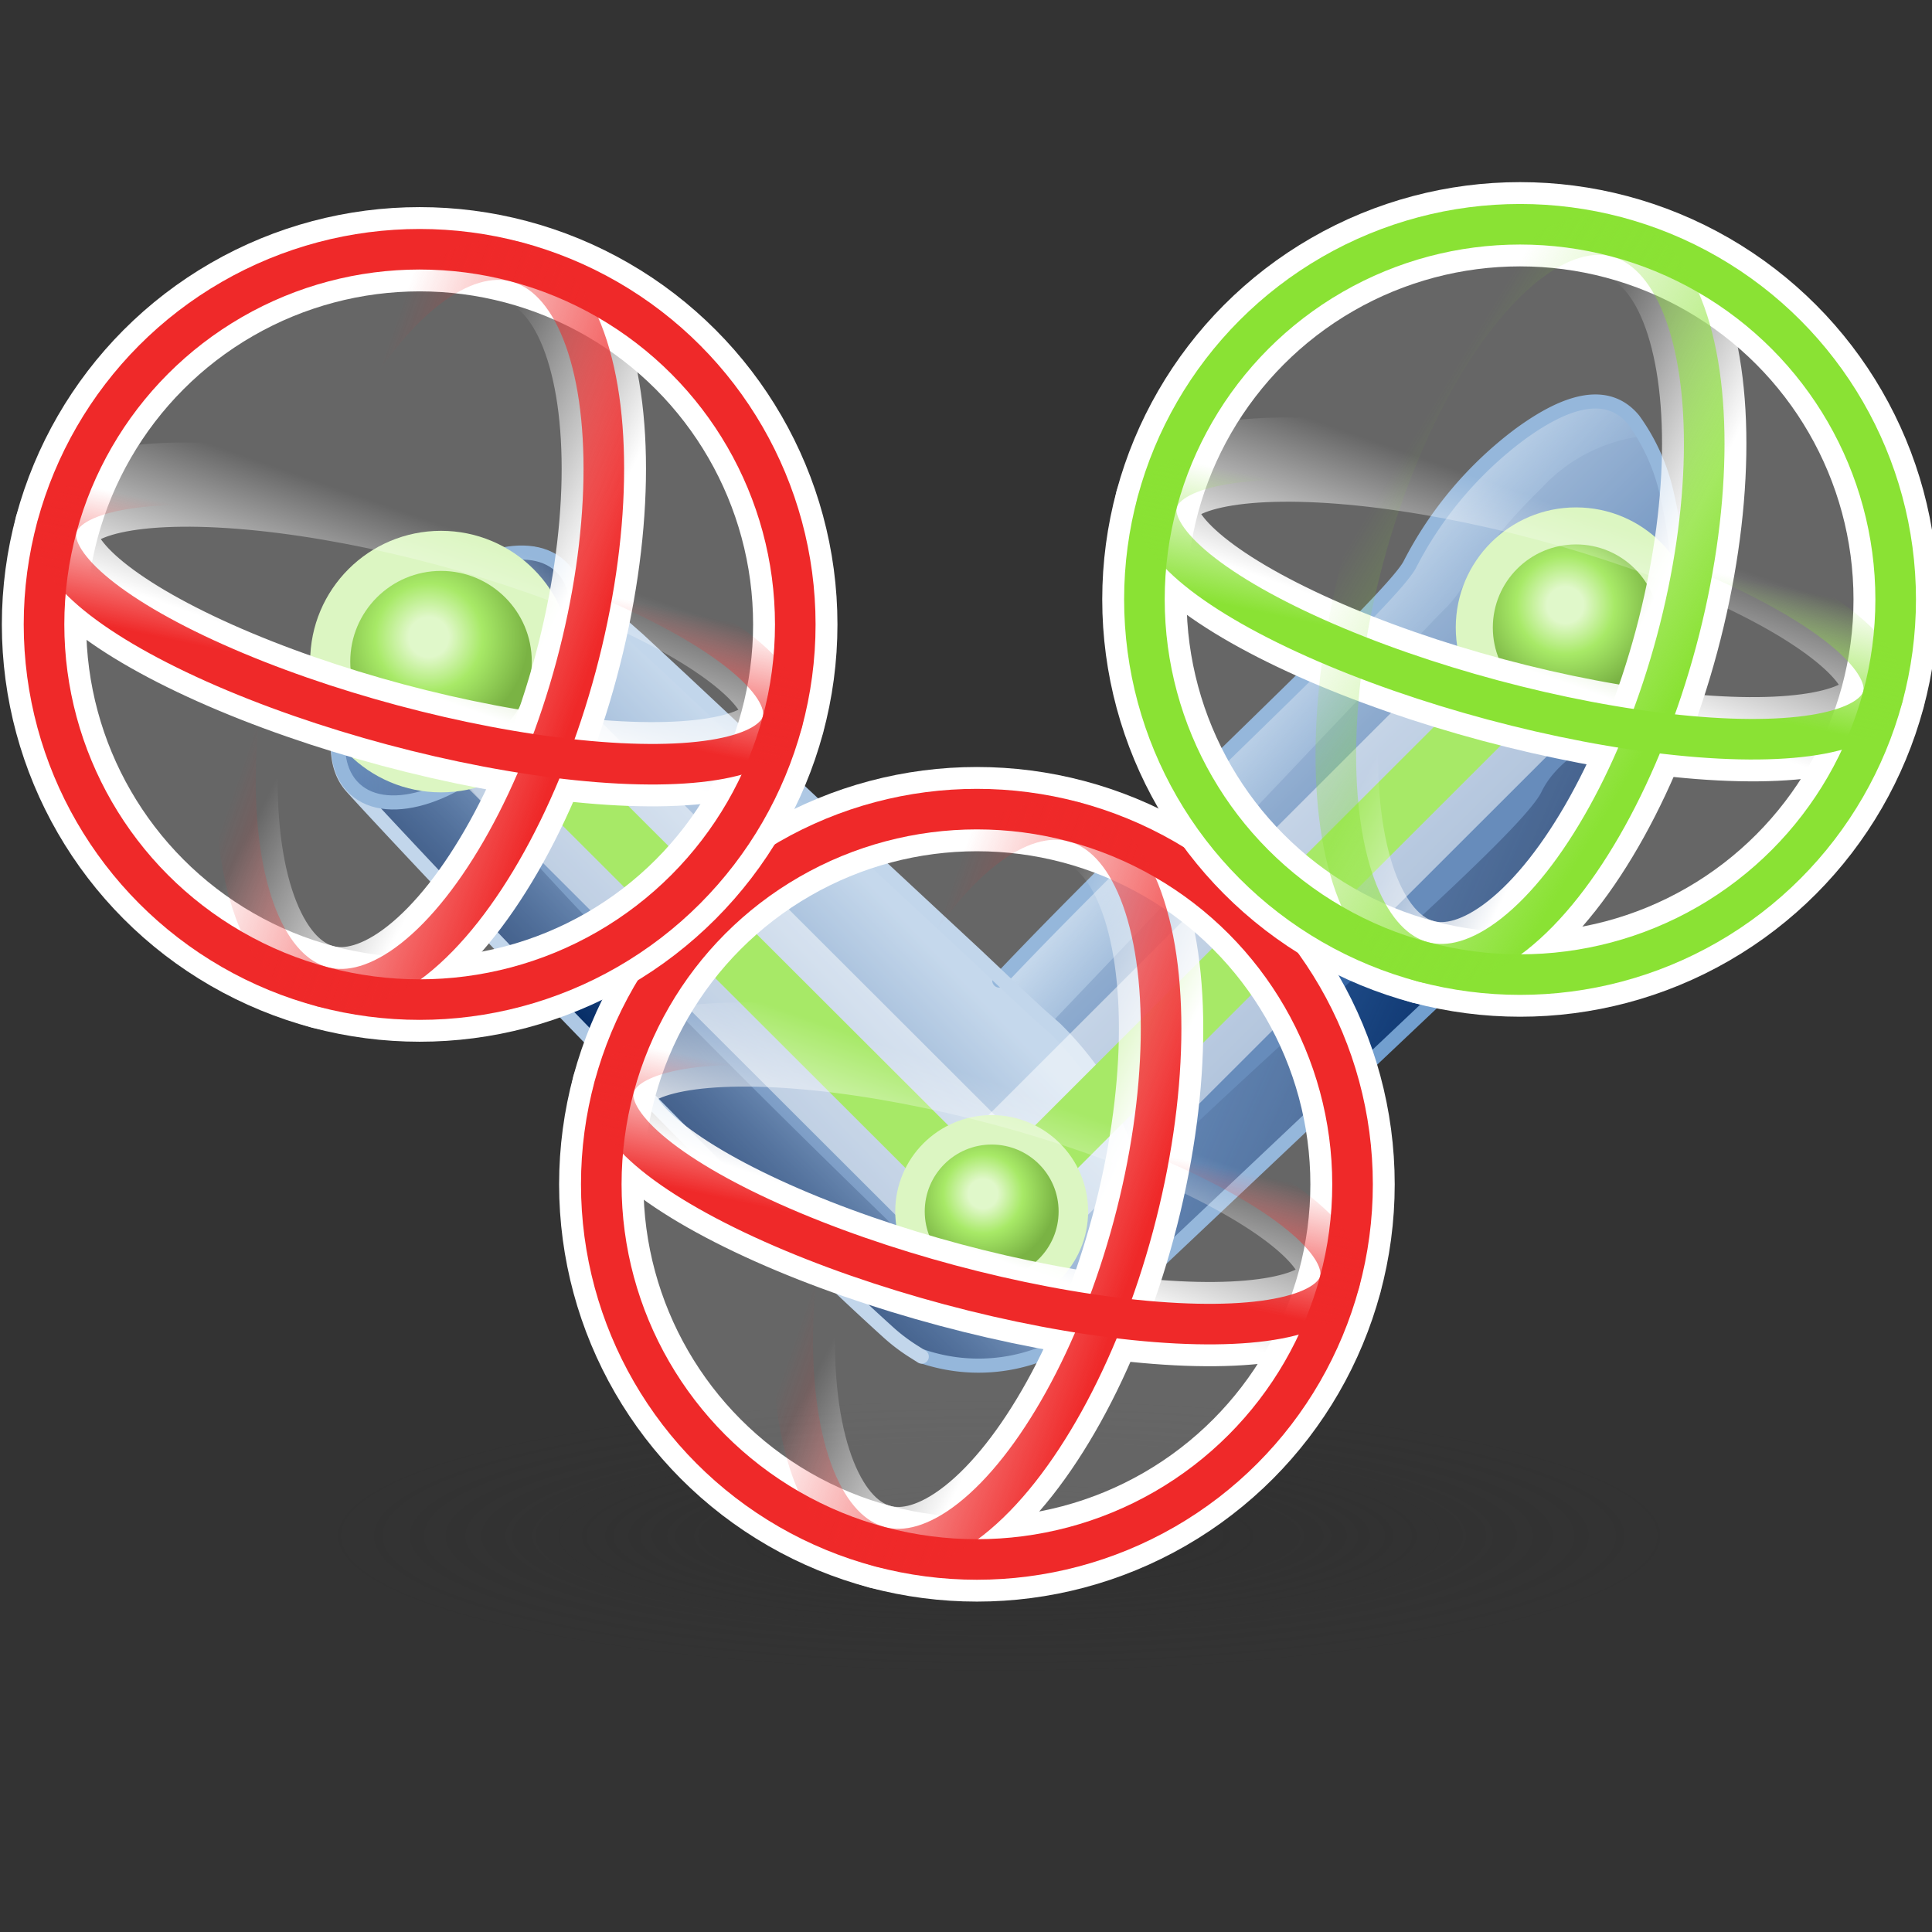 <?xml version="1.0" encoding="UTF-8" standalone="no"?>
<svg
   xmlns:dc="http://purl.org/dc/elements/1.1/"
   xmlns:cc="http://creativecommons.org/ns#"
   xmlns:rdf="http://www.w3.org/1999/02/22-rdf-syntax-ns#"
   xmlns:svg="http://www.w3.org/2000/svg"
   xmlns="http://www.w3.org/2000/svg"
   xmlns:xlink="http://www.w3.org/1999/xlink"
   xmlns:sodipodi="http://sodipodi.sourceforge.net/DTD/sodipodi-0.dtd"
   xmlns:inkscape="http://www.inkscape.org/namespaces/inkscape"
   viewBox="0 0 48 48"
   version="1.1"
   id="svg5113"
   sodipodi:docname="kinefx-filterpointxforms.svg"
   inkscape:version="1.0.1 (3bc2e813f5, 2020-09-07)">
  <rect x="0" y="0" width="48" height="48" fill="#333333" stroke="none"/>
  <sodipodi:namedview
     pagecolor="#ffffff"
     bordercolor="#666666"
     borderopacity="1"
     objecttolerance="10"
     gridtolerance="10"
     guidetolerance="10"
     inkscape:pageopacity="0"
     inkscape:pageshadow="2"
     inkscape:window-width="2560"
     inkscape:window-height="1377"
     id="namedview5115"
     showgrid="false"
     inkscape:zoom="15.3125"
     inkscape:cx="23.978231"
     inkscape:cy="23.738776"
     inkscape:window-x="-8"
     inkscape:window-y="-8"
     inkscape:window-maximized="1"
     inkscape:current-layer="svg5113"
     inkscape:snap-global="false"
     inkscape:document-rotation="0" />
  <defs
     id="defs5047">
    <linearGradient
       inkscape:collect="always"
       id="linearGradient16800">
      <stop
         style="stop-color:#8ae234;stop-opacity:1"
         offset="0"
         id="stop16796" />
      <stop
         style="stop-color:#8ae234;stop-opacity:0"
         offset="1"
         id="stop16798" />
    </linearGradient>
    <linearGradient
       inkscape:collect="always"
       id="linearGradient16792">
      <stop
         style="stop-color:#8ae234;stop-opacity:1;"
         offset="0"
         id="stop16788" />
      <stop
         style="stop-color:#8ae234;stop-opacity:0;"
         offset="1"
         id="stop16790" />
    </linearGradient>
    <linearGradient
       inkscape:collect="always"
       id="linearGradient7049">
      <stop
         style="stop-color:#ffffff;stop-opacity:1;"
         offset="0"
         id="stop7045" />
      <stop
         style="stop-color:#ffffff;stop-opacity:0;"
         offset="1"
         id="stop7047" />
    </linearGradient>
    <linearGradient
       inkscape:collect="always"
       id="linearGradient7039">
      <stop
         style="stop-color:#ffffff;stop-opacity:1;"
         offset="0"
         id="stop7035" />
      <stop
         style="stop-color:#ffffff;stop-opacity:0;"
         offset="1"
         id="stop7037" />
    </linearGradient>
    <style
       id="style5009">.cls-1{fill:url(#radial-gradient);}.cls-10,.cls-12,.cls-14,.cls-15,.cls-2,.cls-21,.cls-9{fill:none;}.cls-2{stroke:#f57f7f;stroke-width:0.7px;stroke-dasharray:2.5 1.5;}.cls-12,.cls-2,.cls-21{stroke-miterlimit:10;}.cls-3{fill:#f57f7f;}.cls-4{fill:url(#linear-gradient);}.cls-5{fill:url(#linear-gradient-2);}.cls-6{fill:url(#linear-gradient-3);}.cls-7{fill:url(#linear-gradient-4);}.cls-8{fill:url(#linear-gradient-5);}.cls-12,.cls-9{stroke:#729fcf;}.cls-10,.cls-14,.cls-15,.cls-9{stroke-linecap:round;stroke-linejoin:round;}.cls-10,.cls-12,.cls-9{stroke-width:0.35px;}.cls-10{stroke:#aec8e4;}.cls-11{fill:url(#linear-gradient-6);}.cls-13{fill:url(#linear-gradient-7);}.cls-14{stroke:#fff;stroke-width:3.5px;opacity:0.5;}.cls-15{stroke:#8ae234;}.cls-15,.cls-21{stroke-width:1.5px;}.cls-16{fill:url(#radial-gradient-2);}.cls-17{fill:#d0f3ae;}.cls-18{fill:url(#radial-gradient-3);}.cls-19{fill:url(#radial-gradient-4);}.cls-20{fill:url(#radial-gradient-5);}.cls-21{stroke:#eeeeec;}.cls-22{fill:#2e3436;}.cls-23{fill:#555753;}</style>
    <radialGradient
       id="radial-gradient"
       cx="-52.51"
       cy="40.95"
       r="20.08"
       gradientTransform="matrix(1.19,0,0,0.25,86.06,30.8)"
       gradientUnits="userSpaceOnUse">
      <stop
         offset="0.03"
         stop-color="#2c2c2c"
         stop-opacity="0.5"
         id="stop5011" />
      <stop
         offset="0.68"
         stop-color="#2c2c2c"
         stop-opacity="0.1"
         id="stop5013" />
      <stop
         offset="0.93"
         stop-color="#2c2c2c"
         stop-opacity="0"
         id="stop5015" />
    </radialGradient>
    <linearGradient
       id="linear-gradient"
       x1="28.99"
       y1="20.09"
       x2="36.05"
       y2="27.26"
       gradientUnits="userSpaceOnUse">
      <stop
         offset="0"
         stop-color="#b2cbe5"
         id="stop5018" />
      <stop
         offset="1"
         stop-color="#3465a4"
         id="stop5020" />
    </linearGradient>
    <linearGradient
       id="linear-gradient-2"
       x1="32.08"
       y1="26.8"
       x2="40.63"
       y2="30.59"
       gradientUnits="userSpaceOnUse">
      <stop
         offset="0"
         stop-color="#00255d"
         stop-opacity="0"
         id="stop5023" />
      <stop
         offset="1"
         stop-color="#00255d"
         id="stop5025" />
    </linearGradient>
    <linearGradient
       id="linear-gradient-3"
       x1="33.92"
       y1="19.21"
       x2="37.66"
       y2="22.38"
       gradientUnits="userSpaceOnUse"
       gradientTransform="matrix(0.94,0,0,0.939,-0.488,-1.777)">
      <stop
         offset="0.1"
         stop-color="#b2cbe5"
         id="stop5028" />
      <stop
         offset="1"
         stop-color="#729fcf"
         stop-opacity="0"
         id="stop5030" />
    </linearGradient>
    <linearGradient
       id="linear-gradient-4"
       x1="23.09"
       y1="24.83"
       x2="17.48"
       y2="30.25"
       xlink:href="#linear-gradient"
       gradientTransform="matrix(0.94,0,0,0.939,-0.488,-1.777)" />
    <linearGradient
       id="linear-gradient-5"
       x1="20.82"
       y1="28.6"
       x2="17.74"
       y2="31.62"
       xlink:href="#linear-gradient-2"
       gradientTransform="matrix(0.94,0,0,0.939,-0.488,-1.777)" />
    <linearGradient
       id="linear-gradient-6"
       x1="6.82"
       y1="17.08"
       x2="13.1"
       y2="17.08"
       gradientTransform="matrix(0.628,0.698,-0.698,0.628,0.952,2.073)"
       xlink:href="#linear-gradient-2" />
    <linearGradient
       id="linear-gradient-7"
       x1="13.1"
       y1="10.56"
       x2="13"
       y2="30.12"
       xlink:href="#linear-gradient"
       gradientTransform="matrix(1.135,0,0,1.135,-4.581,-4.324)" />
    <radialGradient
       id="radial-gradient-2"
       cx="9.24"
       cy="16.09"
       r="2.32"
       gradientTransform="translate(2.83 2.64) rotate(0.6)"
       gradientUnits="userSpaceOnUse">
      <stop
         offset="0.2"
         stop-color="#d6f5b8"
         id="stop5037" />
      <stop
         offset="0.54"
         stop-color="#8ae234"
         id="stop5039" />
      <stop
         offset="1"
         stop-color="#4e9a06"
         id="stop5041" />
    </radialGradient>
    <radialGradient
       id="radial-gradient-3"
       cx="41.89"
       cy="17.9"
       r="2.41"
       xlink:href="#radial-gradient-2"
       gradientTransform="matrix(0.94,0,0,0.939,-0.488,-1.777)" />
    <radialGradient
       id="radial-gradient-4"
       cx="11.85"
       cy="18.75"
       r="2.63"
       xlink:href="#radial-gradient-2"
       gradientTransform="matrix(0.94,0,0,0.939,-0.488,-1.777)" />
    <radialGradient
       id="radial-gradient-5"
       cx="26.5"
       cy="33.48"
       r="1.94"
       xlink:href="#radial-gradient-2"
       gradientTransform="matrix(0.94,0,0,0.939,-0.488,-1.777)" />
    <linearGradient
       inkscape:collect="always"
       xlink:href="#linear-gradient"
       id="linearGradient5680"
       gradientUnits="userSpaceOnUse"
       x1="28.99"
       y1="20.09"
       x2="36.05"
       y2="27.26"
       gradientTransform="matrix(0.94,0,0,0.939,-0.488,-1.777)" />
    <linearGradient
       inkscape:collect="always"
       xlink:href="#linear-gradient-2"
       id="linearGradient5682"
       gradientUnits="userSpaceOnUse"
       x1="32.08"
       y1="26.8"
       x2="40.63"
       y2="30.59"
       gradientTransform="matrix(0.94,0,0,0.939,-0.488,-1.777)" />
    <radialGradient
       inkscape:collect="always"
       xlink:href="#radial-gradient-2"
       id="radialGradient5684"
       gradientUnits="userSpaceOnUse"
       gradientTransform="matrix(0.94,0.01,-0.01,0.939,2.171,0.701)"
       cx="9.24"
       cy="16.09"
       r="2.32" />
    <linearGradient
       inkscape:collect="always"
       xlink:href="#linearGradient31811"
       id="linearGradient31817"
       x1="36.011"
       y1="15.141"
       x2="16.019"
       y2="11.845"
       gradientUnits="userSpaceOnUse"
       gradientTransform="matrix(0.434,0,0,1.007,14.495,5.248)" />
    <linearGradient
       inkscape:collect="always"
       id="linearGradient31811">
      <stop
         style="stop-color:#ef2929;stop-opacity:1"
         offset="0"
         id="stop31813" />
      <stop
         style="stop-color:#ef2929;stop-opacity:0"
         offset="1"
         id="stop31815" />
    </linearGradient>
    <linearGradient
       inkscape:collect="always"
       xlink:href="#linearGradient31803"
       id="linearGradient31809"
       x1="29.098"
       y1="18.285"
       x2="26.424"
       y2="4.518"
       gradientUnits="userSpaceOnUse"
       gradientTransform="matrix(1.007,0,0,0.28,0.528,14.064)" />
    <linearGradient
       inkscape:collect="always"
       id="linearGradient31803">
      <stop
         style="stop-color:#ef2929;stop-opacity:1;"
         offset="0"
         id="stop31805" />
      <stop
         style="stop-color:#ef2929;stop-opacity:0;"
         offset="1"
         id="stop31807" />
    </linearGradient>
    <linearGradient
       inkscape:collect="always"
       xlink:href="#linearGradient7039"
       id="linearGradient7041"
       x1="35.155"
       y1="26.236"
       x2="35.508"
       y2="21.493"
       gradientUnits="userSpaceOnUse"
       gradientTransform="matrix(1.047,0,0,1.047,-10.909,-8.015)" />
    <linearGradient
       inkscape:collect="always"
       xlink:href="#linearGradient7049"
       id="linearGradient7051"
       x1="37.697"
       y1="25.235"
       x2="32.678"
       y2="24.194"
       gradientUnits="userSpaceOnUse"
       gradientTransform="matrix(1.047,0,0,1.047,-10.909,-8.015)" />
    <linearGradient
       id="linearGradient2303">
      <stop
         style="stop-color:#ffffff;stop-opacity:1;"
         offset="0"
         id="stop2305" />
      <stop
         style="stop-color:#d5d5d0;stop-opacity:1;"
         offset="1"
         id="stop2307" />
    </linearGradient>
    <linearGradient
       id="linearGradient2311">
      <stop
         style="stop-color:#546063;stop-opacity:1;"
         offset="0"
         id="stop2313" />
      <stop
         style="stop-color:#2e3436;stop-opacity:1;"
         offset="1"
         id="stop2315" />
    </linearGradient>
    <linearGradient
       id="linearGradient7197">
      <stop
         style="stop-color:#8dbf14;stop-opacity:1;"
         offset="0"
         id="stop7199" />
      <stop
         style="stop-color:#b2e92d;stop-opacity:1;"
         offset="1"
         id="stop7201" />
    </linearGradient>
    <linearGradient
       inkscape:collect="always"
       xlink:href="#linearGradient7039"
       id="linearGradient16772"
       gradientUnits="userSpaceOnUse"
       gradientTransform="matrix(1.047,0,0,1.047,-10.909,-8.015)"
       x1="35.155"
       y1="26.236"
       x2="35.508"
       y2="21.493" />
    <linearGradient
       inkscape:collect="always"
       xlink:href="#linearGradient7049"
       id="linearGradient16774"
       gradientUnits="userSpaceOnUse"
       gradientTransform="matrix(1.047,0,0,1.047,-10.909,-8.015)"
       x1="37.697"
       y1="25.235"
       x2="32.678"
       y2="24.194" />
    <linearGradient
       inkscape:collect="always"
       xlink:href="#linearGradient16800"
       id="linearGradient16778"
       gradientUnits="userSpaceOnUse"
       gradientTransform="matrix(1.007,0,0,0.28,0.528,14.064)"
       x1="29.098"
       y1="18.285"
       x2="26.424"
       y2="4.518" />
    <linearGradient
       inkscape:collect="always"
       xlink:href="#linearGradient16792"
       id="linearGradient16794"
       x1="30.268"
       y1="19.421"
       x2="19.909"
       y2="16.46"
       gradientUnits="userSpaceOnUse" />
    <linearGradient
       inkscape:collect="always"
       xlink:href="#linearGradient7039"
       id="linearGradient16818"
       gradientUnits="userSpaceOnUse"
       gradientTransform="matrix(1.047,0,0,1.047,-10.909,-8.015)"
       x1="35.155"
       y1="26.236"
       x2="35.508"
       y2="21.493" />
    <linearGradient
       inkscape:collect="always"
       xlink:href="#linearGradient7049"
       id="linearGradient16820"
       gradientUnits="userSpaceOnUse"
       gradientTransform="matrix(1.047,0,0,1.047,-10.909,-8.015)"
       x1="37.697"
       y1="25.235"
       x2="32.678"
       y2="24.194" />
    <linearGradient
       inkscape:collect="always"
       xlink:href="#linearGradient31811"
       id="linearGradient16822"
       gradientUnits="userSpaceOnUse"
       gradientTransform="matrix(0.434,0,0,1.007,14.495,5.248)"
       x1="36.011"
       y1="15.141"
       x2="16.019"
       y2="11.845" />
    <linearGradient
       inkscape:collect="always"
       xlink:href="#linearGradient31803"
       id="linearGradient16824"
       gradientUnits="userSpaceOnUse"
       gradientTransform="matrix(1.007,0,0,0.28,0.528,14.064)"
       x1="29.098"
       y1="18.285"
       x2="26.424"
       y2="4.518" />
  </defs>
  <title
     id="title5049">9-Agent Pose From Rig</title>
  <g
     id="shadow"
     transform="matrix(0.759,0,0,0.737,6.934,7.914)"
     style="stroke-width:1.262">
    <ellipse
       class="cls-1"
       cx="23.8"
       cy="40.95"
       rx="22.88"
       ry="4.8"
       id="ellipse5051"
       style="fill:url(#radial-gradient);stroke-width:1.262" />
  </g>
  <path
     class="cls-4"
     d="m 41.74,15.282 c 0,-2.957 -0.883,-5.361 -1.973,-5.361 h -0.075 a 3.204,3.202 0 0 0 -1.879,0.836 9.396,9.389 0 0 0 -2.744,3.249 c -0.789,1.399 -12.77,11.961 -13.7,14.656 -0.93,2.695 0.489,4.572 1.532,5.032 a 4.332,4.328 0 0 0 4.304,-0.873 C 27.504,32.567 38.987,21.967 39.315,21.31 a 1.569,1.568 0 0 1 0.658,-0.695 l 0.197,-0.085 v 0 c 0.893,-0.507 1.569,-2.657 1.569,-5.248 z"
     id="path5060"
     style="fill:url(#linearGradient5680);stroke-width:1.047" />
  <path
     class="cls-5"
     d="m 41.533,17.686 a 9.321,9.314 0 0 1 -0.235,1.005 3.167,3.164 0 0 1 -1.128,1.878 v 0 l -0.197,0.085 a 1.55,1.549 0 0 0 -0.658,0.704 C 38.977,21.967 27.457,32.783 26.856,33.102 L 25.691,32.342 c 0.658,-1.99 11.896,-11.163 12.61,-12.675 0.592,-1.221 2.556,-1.803 3.232,-1.981 z"
     id="path5062"
     style="fill:url(#linearGradient5682);stroke-width:1.047" />
  <path
     class="cls-6"
     d="m 39.766,9.921 h -0.075 a 3.204,3.202 0 0 0 -1.879,0.836 9.396,9.389 0 0 0 -2.744,3.249 C 34.561,14.944 28.773,20.211 24.873,24.333 l 1.212,1.117 c 4.482,-4.694 9.462,-9.99 9.819,-10.328 0.677,-0.676 0.639,-1.277 2.396,-2.995 a 4.069,4.065 0 0 1 2.556,-1.296 C 40.546,10.334 40.18,9.921 39.766,9.921 Z"
     id="path5064"
     style="fill:url(#linear-gradient-3);stroke-width:1.047" />
  <path
     class="cls-7"
     d="M 26.217,25.554 C 25.277,24.615 15.655,15.93 14.001,14.137 v 0 l -0.066,-0.075 c -0.836,-0.77 -2.659,-0.15 -4.069,1.38 -1.409,1.53 -1.823,3.23 -1.137,4.056 v 0 c 0.31,0.376 9.152,9.84 13.681,13.867 l 0.517,0.329 a 4.36,4.356 0 0 0 4.773,-1.343 l 0.066,-0.085 c 1.71,-2.976 -0.583,-5.774 -1.55,-6.713 z"
     id="path5066"
     style="fill:url(#linear-gradient-4);stroke-width:1.047" />
  <path
     class="cls-8"
     d="M 23.341,31.562 C 17.055,25.507 12.836,21.103 11.521,19.357 10.449,20.005 9.388,20.136 8.805,19.601 L 8.702,19.488 v 0 c 0.31,0.366 9.152,9.83 13.681,13.858 l 0.517,0.329 a 4.36,4.356 0 0 0 4.802,-1.324 l 0.066,-0.085 c 0.066,-0.103 0.113,-0.216 0.169,-0.319 -1.926,1.286 -3.176,0.62 -4.595,-0.385 z"
     id="path5068"
     style="fill:url(#linear-gradient-5);stroke-width:1.047" />
  <path
     class="cls-9"
     d="M 22.9,33.694 A 4.351,4.347 0 0 0 27.203,32.83 C 27.495,32.567 40.358,20.409 40.434,20.324 c 0.761,-0.742 1.306,-2.713 1.306,-5.042 a 12.883,12.872 0 0 0 -0.319,-2.976 4.999,4.995 0 0 0 -0.836,-1.878 c -0.78,-0.939 -2.03,-0.216 -2.819,0.357 a 9.396,9.389 0 0 0 -2.744,3.249 c -0.507,0.939 -6.296,6.206 -10.195,10.328"
     id="path5070" />
  <path
     class="cls-10"
     d="m 27.542,27.244 a 8.382,8.375 0 0 0 -1.325,-1.69 l -0.395,-0.347 -0.667,-0.62 -0.893,-0.845 -1.081,-1.005 -1.212,-1.127 -1.287,-1.202 -1.306,-1.221 -1.259,-1.192 -1.193,-1.117 -1.071,-0.995 -0.864,-0.76 -0.639,-0.591 -0.329,-0.347 a 1.456,1.455 0 0 0 -0.771,-0.422 2.302,2.3 0 0 0 -0.94,0.075 5.093,5.089 0 0 0 -2.142,1.286 c -0.113,0.103 -0.226,0.216 -0.329,0.329 -1.344,1.465 -1.823,3.23 -1.137,4.056 0.301,0.366 8.776,9.445 13.381,13.604 a 4.538,4.535 0 0 0 0.639,0.479 l 0.179,0.113"
     id="path5072" />
  <ellipse
     class="cls-11"
     cx="-4.721"
     cy="19.76"
     rx="3.766"
     ry="2.066"
     transform="matrix(0.677,-0.736,0.737,0.676,0,0)"
     id="ellipse5074"
     style="fill:url(#linear-gradient-6);stroke-width:1.047" />
  <ellipse
     class="cls-12"
     cx="-4.721"
     cy="19.76"
     rx="3.766"
     ry="2.066"
     transform="matrix(0.677,-0.736,0.737,0.676,0,0)"
     id="ellipse5076" />
  <line
     class="cls-14"
     x1="24.638"
     y1="30.098"
     x2="39.156"
     y2="15.592"
     id="line5082" />
  <line
     class="cls-14"
     x1="10.957"
     y1="16.437"
     x2="24.638"
     y2="30.098"
     id="line5084" />
  <line
     class="cls-15"
     x1="24.638"
     y1="30.098"
     x2="39.156"
     y2="15.592"
     id="line5086" />
  <line
     class="cls-15"
     x1="10.957"
     y1="16.437"
     x2="24.638"
     y2="30.098"
     id="line5088" />
  <ellipse
     class="cls-16"
     cx="10.957"
     cy="16.437"
     id="circle5090"
     style="fill:url(#radialGradient5684);stroke-width:1.047"
     rx="1.992"
     ry="1.99" />
  <ellipse
     class="cls-17"
     cx="39.156"
     cy="15.592"
     id="circle5092"
     style="stroke-width:1.047"
     rx="2.988"
     ry="2.986" />
  <ellipse
     class="cls-18"
     cx="39.156"
     cy="15.592"
     id="circle5094"
     style="fill:url(#radial-gradient-3);stroke-width:1.047"
     rx="2.067"
     ry="2.066" />
  <ellipse
     class="cls-17"
     cx="10.957"
     cy="16.437"
     id="circle5096"
     style="stroke-width:1.047"
     rx="3.251"
     ry="3.249" />
  <ellipse
     class="cls-19"
     cx="10.957"
     cy="16.437"
     id="circle5098"
     style="fill:url(#radial-gradient-4);stroke-width:1.047"
     rx="2.255"
     ry="2.253" />
  <ellipse
     class="cls-17"
     cx="24.638"
     cy="30.098"
     id="circle5100"
     style="stroke-width:1.047"
     rx="2.396"
     ry="2.394" />
  <ellipse
     class="cls-20"
     cx="24.638"
     cy="30.098"
     id="circle5102"
     style="fill:url(#radial-gradient-5);stroke-width:1.047"
     rx="1.663"
     ry="1.662" />
  <g
     id="g15166"
     transform="matrix(0.828,0,0,0.827,7.952,10.114)"
     style="opacity:1;stroke-width:1.209">
    <circle
       id="path31797"
       style="color:#000000;display:inline;overflow:visible;visibility:visible;fill:#ffffff;fill-opacity:0.251;fill-rule:nonzero;stroke:#8ae234;stroke-width:1.218;stroke-linecap:butt;stroke-linejoin:miter;stroke-miterlimit:4;stroke-dasharray:none;stroke-dashoffset:0;stroke-opacity:1;marker:none;enable-background:accumulate"
       cx="19.709"
       cy="23.349"
       r="11.271" />
    <circle
       style="color:#000000;display:inline;overflow:visible;visibility:visible;fill:none;fill-opacity:1;fill-rule:nonzero;stroke:#ffffff;stroke-width:2.531;stroke-linecap:butt;stroke-linejoin:miter;stroke-miterlimit:4;stroke-dasharray:none;stroke-dashoffset:0;stroke-opacity:1;marker:none;enable-background:accumulate"
       id="circle7023"
       cx="19.709"
       cy="23.349"
       r="11.271" />
    <ellipse
       transform="rotate(15)"
       id="ellipse7025"
       style="color:#000000;display:inline;overflow:visible;visibility:visible;fill:none;stroke:url(#linearGradient7041);stroke-width:2.531;stroke-linecap:butt;stroke-linejoin:miter;stroke-miterlimit:4;stroke-dasharray:none;stroke-dashoffset:0;stroke-opacity:1;marker:none;enable-background:accumulate"
       cx="25.08"
       cy="17.452"
       rx="11.271"
       ry="3.129" />
    <ellipse
       transform="rotate(15)"
       id="ellipse7043"
       style="color:#000000;display:inline;overflow:visible;visibility:visible;fill:none;stroke:url(#linearGradient7051);stroke-width:2.531;stroke-linecap:butt;stroke-linejoin:miter;stroke-miterlimit:4;stroke-dasharray:none;stroke-dashoffset:0;stroke-opacity:1;marker:none;enable-background:accumulate"
       cx="25.08"
       cy="17.452"
       rx="4.86"
       ry="11.271" />
    <circle
       style="color:#000000;display:inline;overflow:visible;visibility:visible;fill:none;fill-opacity:1;fill-rule:nonzero;stroke:#ef2929;stroke-width:1.218;stroke-linecap:butt;stroke-linejoin:miter;stroke-miterlimit:4;stroke-dasharray:none;stroke-dashoffset:0;stroke-opacity:1;marker:none;enable-background:accumulate"
       id="path31287"
       cx="19.709"
       cy="23.349"
       r="11.271" />
    <ellipse
       transform="rotate(15)"
       id="path31799"
       style="color:#000000;display:inline;overflow:visible;visibility:visible;fill:none;stroke:url(#linearGradient31817);stroke-width:1.218;stroke-linecap:butt;stroke-linejoin:miter;stroke-miterlimit:4;stroke-dasharray:none;stroke-dashoffset:0;stroke-opacity:1;marker:none;enable-background:accumulate"
       cx="25.08"
       cy="17.452"
       rx="4.86"
       ry="11.271" />
    <ellipse
       transform="rotate(15)"
       id="path31801"
       style="color:#000000;display:inline;overflow:visible;visibility:visible;fill:none;stroke:url(#linearGradient31809);stroke-width:1.218;stroke-linecap:butt;stroke-linejoin:miter;stroke-miterlimit:4;stroke-dasharray:none;stroke-dashoffset:0;stroke-opacity:1;marker:none;enable-background:accumulate"
       cx="25.08"
       cy="17.452"
       rx="11.271"
       ry="3.129" />
  </g>
  <g
     id="g16770"
     transform="matrix(0.828,0,0,0.827,21.446,-4.417)"
     style="opacity:1;stroke-width:1.209">
    <circle
       id="circle16756"
       style="color:#000000;display:inline;overflow:visible;visibility:visible;fill:#ffffff;fill-opacity:0.251;fill-rule:nonzero;stroke:#8ae234;stroke-width:1.218;stroke-linecap:butt;stroke-linejoin:miter;stroke-miterlimit:4;stroke-dasharray:none;stroke-dashoffset:0;stroke-opacity:1;marker:none;enable-background:accumulate"
       cx="19.709"
       cy="23.349"
       r="11.271" />
    <circle
       style="color:#000000;display:inline;overflow:visible;visibility:visible;fill:none;fill-opacity:1;fill-rule:nonzero;stroke:#ffffff;stroke-width:2.531;stroke-linecap:butt;stroke-linejoin:miter;stroke-miterlimit:4;stroke-dasharray:none;stroke-dashoffset:0;stroke-opacity:1;marker:none;enable-background:accumulate"
       id="circle16758"
       cx="19.709"
       cy="23.349"
       r="11.271" />
    <ellipse
       transform="rotate(15)"
       id="ellipse16760"
       style="color:#000000;display:inline;overflow:visible;visibility:visible;fill:none;stroke:url(#linearGradient16772);stroke-width:2.531;stroke-linecap:butt;stroke-linejoin:miter;stroke-miterlimit:4;stroke-dasharray:none;stroke-dashoffset:0;stroke-opacity:1;marker:none;enable-background:accumulate"
       cx="25.08"
       cy="17.452"
       rx="11.271"
       ry="3.129" />
    <ellipse
       transform="rotate(15)"
       id="ellipse16762"
       style="color:#000000;display:inline;overflow:visible;visibility:visible;fill:none;stroke:url(#linearGradient16774);stroke-width:2.531;stroke-linecap:butt;stroke-linejoin:miter;stroke-miterlimit:4;stroke-dasharray:none;stroke-dashoffset:0;stroke-opacity:1;marker:none;enable-background:accumulate"
       cx="25.08"
       cy="17.452"
       rx="4.86"
       ry="11.271" />
    <circle
       style="color:#000000;display:inline;overflow:visible;visibility:visible;fill:none;fill-opacity:1;fill-rule:nonzero;stroke:#8ae234;stroke-width:1.218;stroke-linecap:butt;stroke-linejoin:miter;stroke-miterlimit:4;stroke-dasharray:none;stroke-dashoffset:0;stroke-opacity:1;marker:none;enable-background:accumulate"
       id="circle16764"
       cx="19.709"
       cy="23.349"
       r="11.271" />
    <ellipse
       transform="rotate(15)"
       id="ellipse16766"
       style="color:#000000;display:inline;overflow:visible;visibility:visible;fill:none;stroke:url(#linearGradient16794);stroke-width:1.218;stroke-linecap:butt;stroke-linejoin:miter;stroke-miterlimit:4;stroke-dasharray:none;stroke-dashoffset:0;stroke-opacity:1;marker:none;enable-background:accumulate"
       cx="25.08"
       cy="17.452"
       rx="4.86"
       ry="11.271" />
    <ellipse
       transform="rotate(15)"
       id="ellipse16768"
       style="color:#000000;display:inline;overflow:visible;visibility:visible;fill:none;stroke:url(#linearGradient16778);stroke-width:1.218;stroke-linecap:butt;stroke-linejoin:miter;stroke-miterlimit:4;stroke-dasharray:none;stroke-dashoffset:0;stroke-opacity:1;marker:none;enable-background:accumulate"
       cx="25.08"
       cy="17.452"
       rx="11.271"
       ry="3.129" />
  </g>
  <g
     id="g16816"
     transform="matrix(0.828,0,0,0.827,-5.893,-3.796)"
     style="opacity:1;stroke-width:1.209">
    <circle
       id="circle16802"
       style="color:#000000;display:inline;overflow:visible;visibility:visible;fill:#ffffff;fill-opacity:0.251;fill-rule:nonzero;stroke:#8ae234;stroke-width:1.218;stroke-linecap:butt;stroke-linejoin:miter;stroke-miterlimit:4;stroke-dasharray:none;stroke-dashoffset:0;stroke-opacity:1;marker:none;enable-background:accumulate"
       cx="19.709"
       cy="23.349"
       r="11.271" />
    <circle
       style="color:#000000;display:inline;overflow:visible;visibility:visible;fill:none;fill-opacity:1;fill-rule:nonzero;stroke:#ffffff;stroke-width:2.531;stroke-linecap:butt;stroke-linejoin:miter;stroke-miterlimit:4;stroke-dasharray:none;stroke-dashoffset:0;stroke-opacity:1;marker:none;enable-background:accumulate"
       id="circle16804"
       cx="19.709"
       cy="23.349"
       r="11.271" />
    <ellipse
       transform="rotate(15)"
       id="ellipse16806"
       style="color:#000000;display:inline;overflow:visible;visibility:visible;fill:none;stroke:url(#linearGradient16818);stroke-width:2.531;stroke-linecap:butt;stroke-linejoin:miter;stroke-miterlimit:4;stroke-dasharray:none;stroke-dashoffset:0;stroke-opacity:1;marker:none;enable-background:accumulate"
       cx="25.08"
       cy="17.452"
       rx="11.271"
       ry="3.129" />
    <ellipse
       transform="rotate(15)"
       id="ellipse16808"
       style="color:#000000;display:inline;overflow:visible;visibility:visible;fill:none;stroke:url(#linearGradient16820);stroke-width:2.531;stroke-linecap:butt;stroke-linejoin:miter;stroke-miterlimit:4;stroke-dasharray:none;stroke-dashoffset:0;stroke-opacity:1;marker:none;enable-background:accumulate"
       cx="25.08"
       cy="17.452"
       rx="4.86"
       ry="11.271" />
    <circle
       style="color:#000000;display:inline;overflow:visible;visibility:visible;fill:none;fill-opacity:1;fill-rule:nonzero;stroke:#ef2929;stroke-width:1.218;stroke-linecap:butt;stroke-linejoin:miter;stroke-miterlimit:4;stroke-dasharray:none;stroke-dashoffset:0;stroke-opacity:1;marker:none;enable-background:accumulate"
       id="circle16810"
       cx="19.709"
       cy="23.349"
       r="11.271" />
    <ellipse
       transform="rotate(15)"
       id="ellipse16812"
       style="color:#000000;display:inline;overflow:visible;visibility:visible;fill:none;stroke:url(#linearGradient16822);stroke-width:1.218;stroke-linecap:butt;stroke-linejoin:miter;stroke-miterlimit:4;stroke-dasharray:none;stroke-dashoffset:0;stroke-opacity:1;marker:none;enable-background:accumulate"
       cx="25.08"
       cy="17.452"
       rx="4.86"
       ry="11.271" />
    <ellipse
       transform="rotate(15)"
       id="ellipse16814"
       style="color:#000000;display:inline;overflow:visible;visibility:visible;fill:none;stroke:url(#linearGradient16824);stroke-width:1.218;stroke-linecap:butt;stroke-linejoin:miter;stroke-miterlimit:4;stroke-dasharray:none;stroke-dashoffset:0;stroke-opacity:1;marker:none;enable-background:accumulate"
       cx="25.08"
       cy="17.452"
       rx="11.271"
       ry="3.129" />
  </g>
</svg>
